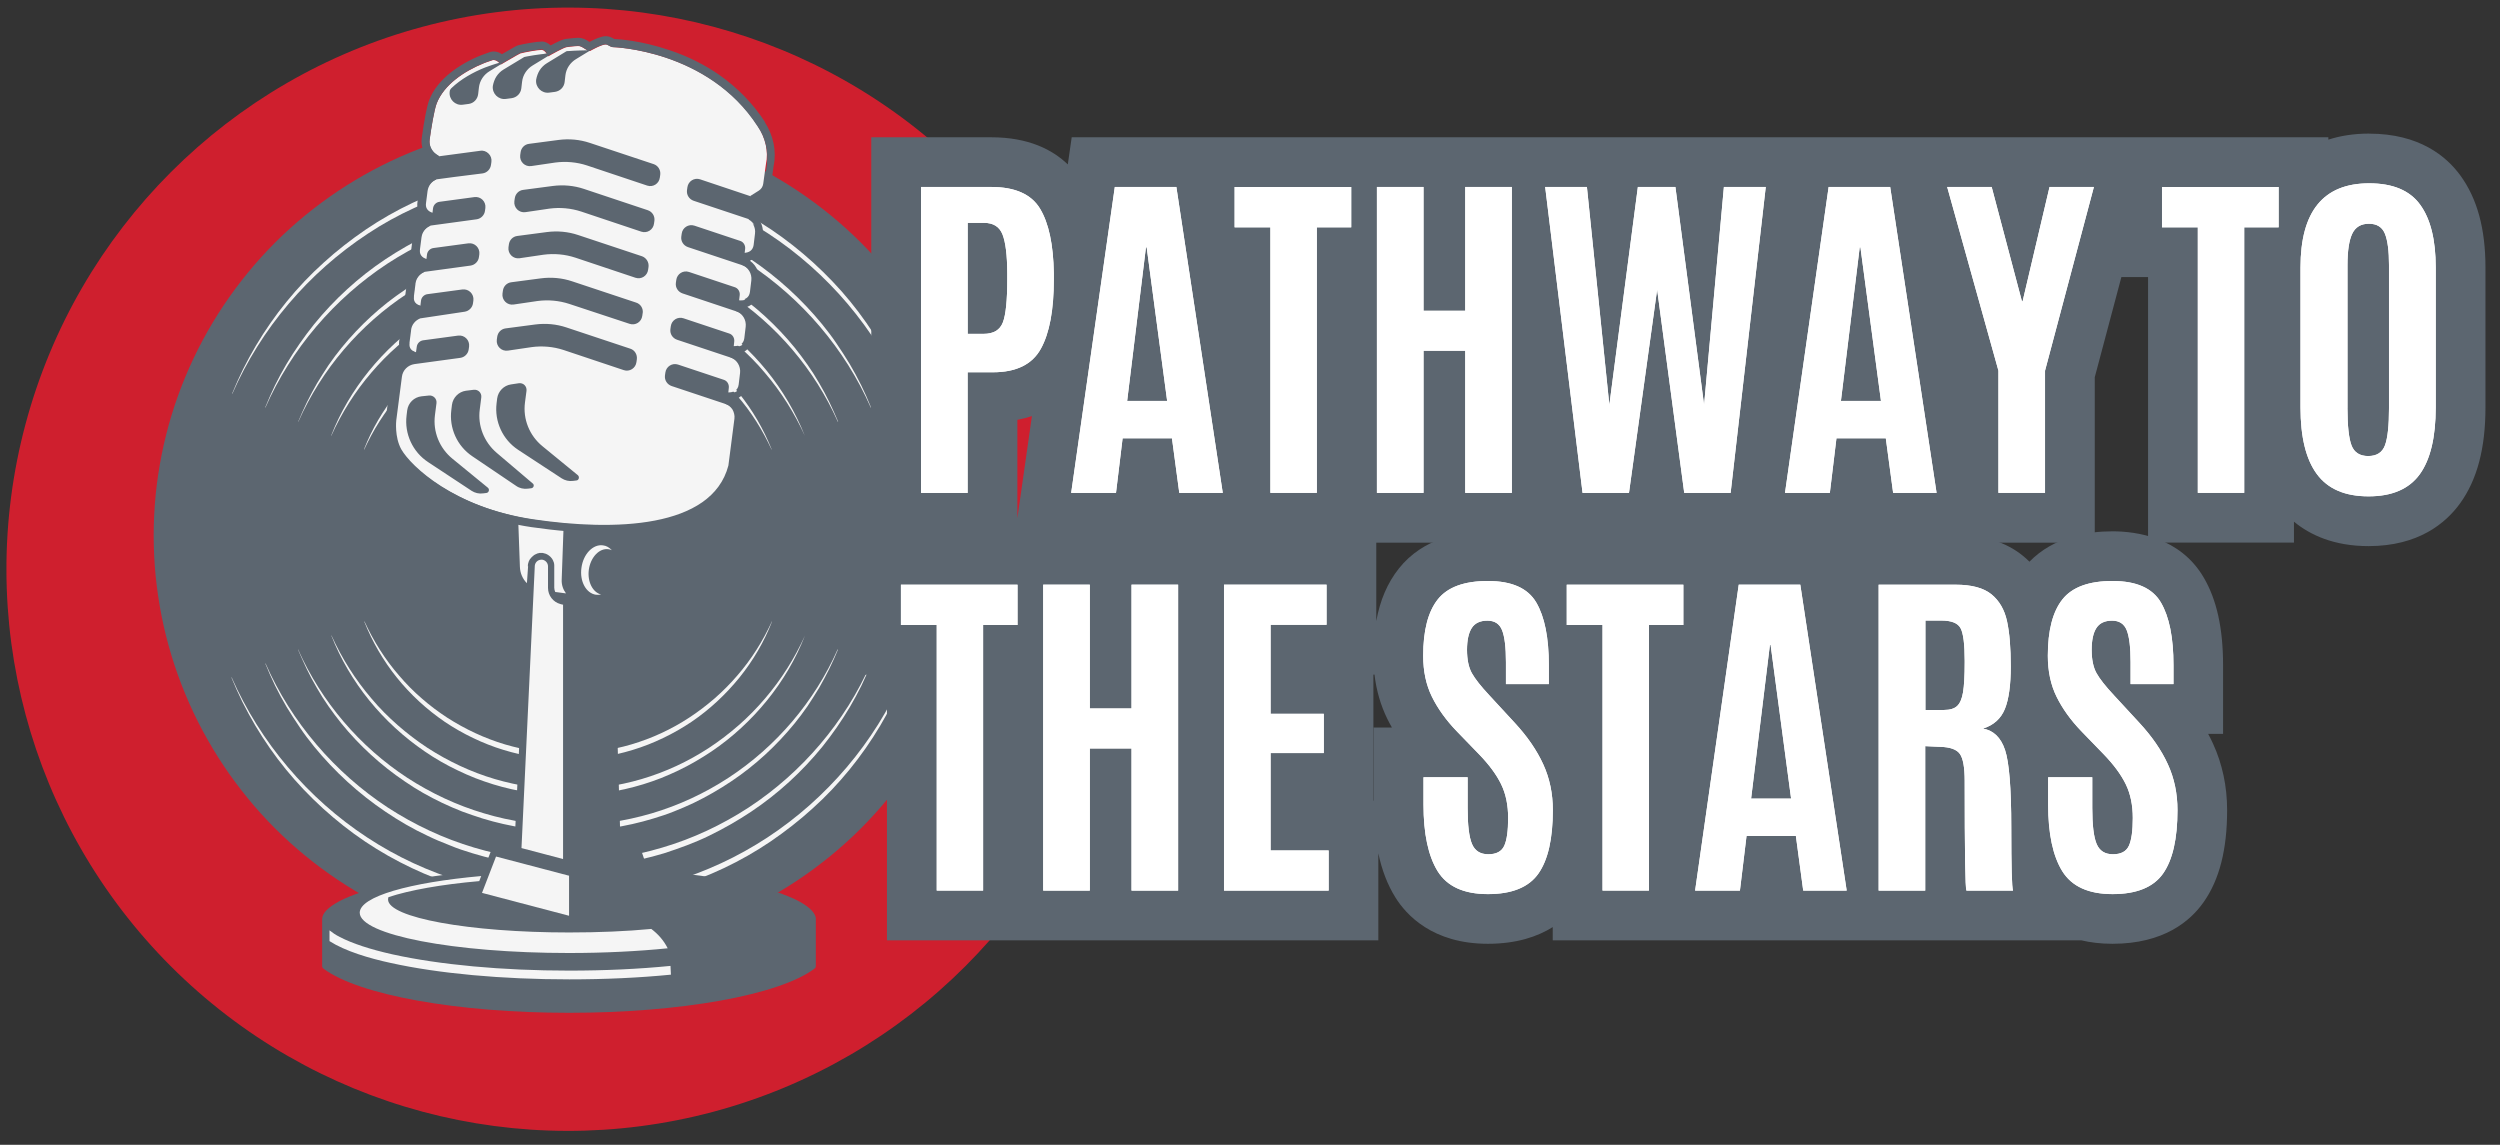 <?xml version="1.0" encoding="UTF-8"?> <svg xmlns="http://www.w3.org/2000/svg" xmlns:xlink="http://www.w3.org/1999/xlink" id="Layer_1" data-name="Layer 1" viewBox="0 0 488.22 223.56"><rect x="0" y="0" width="488.22" height="223.56" fill="#333333" stroke="none"/><defs><style> .cls-1 { fill: none; } .cls-2 { fill: #cf1f2e; } .cls-3 { fill: #5c6670; } .cls-4 { clip-path: url(#clippath-1); } .cls-5 { clip-path: url(#clippath-2); } .cls-6 { fill: #fff; } .cls-7 { fill: #f5f5f5; } .cls-8 { clip-path: url(#clippath); } </style><clipPath id="clippath"><circle class="cls-1" cx="110.94" cy="111.16" r="109.68" transform="translate(-46.11 111.01) rotate(-45)"></circle></clipPath><clipPath id="clippath-1"><rect class="cls-1" x="1.26" y="1.48" width="484.12" height="219.37"></rect></clipPath><clipPath id="clippath-2"><rect class="cls-1" x="1.26" y="1.48" width="484.12" height="219.37"></rect></clipPath></defs><g class="cls-8"><rect class="cls-2" x="1.26" y="1.48" width="219.37" height="219.37"></rect></g><g class="cls-4"><path class="cls-3" d="M191.83,104.58c0,1.32-.03,2.65-.1,3.97-.07,1.32-.16,2.64-.29,3.96-.13,1.32-.29,2.63-.49,3.94-.2,1.31-.42,2.61-.68,3.91-.26,1.3-.55,2.59-.87,3.87-.32,1.28-.67,2.56-1.06,3.83-.38,1.27-.8,2.52-1.25,3.77-.45,1.25-.92,2.48-1.43,3.7-.51,1.22-1.04,2.43-1.61,3.63-.57,1.2-1.16,2.38-1.79,3.55-.62,1.17-1.28,2.32-1.96,3.45-.68,1.14-1.39,2.25-2.12,3.35-.74,1.1-1.5,2.18-2.29,3.25-.79,1.06-1.6,2.11-2.44,3.13s-1.7,2.03-2.59,3.01c-.89.98-1.8,1.94-2.74,2.88-.94.94-1.89,1.85-2.88,2.74-.98.89-1.98,1.75-3.01,2.59s-2.07,1.65-3.13,2.44c-1.06.79-2.14,1.55-3.25,2.29-1.1.74-2.22,1.44-3.35,2.12-1.13.68-2.29,1.33-3.45,1.96-1.17.62-2.35,1.22-3.55,1.79-1.2.57-2.41,1.1-3.63,1.61-1.22.51-2.46.98-3.7,1.43-1.25.45-2.5.86-3.77,1.25-1.27.38-2.54.74-3.83,1.06-1.29.32-2.58.61-3.87.87-1.3.26-2.6.48-3.91.68-1.31.19-2.62.36-3.94.49-1.32.13-2.64.23-3.96.29-1.32.06-2.64.1-3.97.1s-2.65-.03-3.97-.1c-1.32-.07-2.64-.16-3.96-.29-1.32-.13-2.63-.29-3.94-.49-1.31-.2-2.61-.42-3.91-.68-1.3-.26-2.59-.55-3.87-.87-1.28-.32-2.56-.67-3.83-1.06-1.27-.38-2.52-.8-3.77-1.25-1.25-.45-2.48-.92-3.7-1.43-1.22-.51-2.43-1.04-3.63-1.61-1.2-.57-2.38-1.16-3.55-1.79-1.17-.62-2.32-1.28-3.45-1.96-1.14-.68-2.25-1.39-3.35-2.12-1.1-.74-2.18-1.5-3.25-2.29-1.06-.79-2.11-1.6-3.13-2.44-1.02-.84-2.03-1.7-3.01-2.59-.98-.89-1.94-1.8-2.88-2.74-.94-.94-1.85-1.89-2.74-2.88-.89-.98-1.75-1.98-2.59-3.01s-1.65-2.07-2.44-3.13c-.79-1.06-1.55-2.14-2.29-3.25-.74-1.1-1.44-2.22-2.12-3.35-.68-1.13-1.33-2.29-1.96-3.45-.62-1.17-1.22-2.35-1.79-3.55-.57-1.2-1.1-2.41-1.61-3.63-.51-1.22-.98-2.46-1.43-3.7-.45-1.25-.86-2.5-1.25-3.77-.38-1.27-.74-2.54-1.06-3.83-.32-1.29-.61-2.58-.87-3.87-.26-1.3-.48-2.6-.68-3.91-.19-1.31-.36-2.62-.49-3.94-.13-1.32-.23-2.64-.29-3.96-.06-1.32-.1-2.64-.1-3.97s.03-2.65.1-3.97c.07-1.32.16-2.64.29-3.96.13-1.32.29-2.63.49-3.94.2-1.31.42-2.61.68-3.91.26-1.3.55-2.59.87-3.87.32-1.28.67-2.56,1.06-3.83.38-1.27.8-2.52,1.25-3.77.45-1.25.92-2.48,1.43-3.7.51-1.22,1.04-2.43,1.61-3.63s1.16-2.38,1.79-3.55c.62-1.17,1.28-2.32,1.96-3.45.68-1.14,1.39-2.25,2.12-3.35.74-1.1,1.5-2.18,2.29-3.25.79-1.06,1.6-2.11,2.44-3.13.84-1.02,1.7-2.03,2.59-3.01.89-.98,1.8-1.94,2.74-2.88.94-.94,1.89-1.85,2.88-2.74.98-.89,1.98-1.75,3.01-2.59,1.02-.84,2.07-1.65,3.13-2.44,1.06-.79,2.15-1.55,3.25-2.29,1.1-.74,2.22-1.44,3.35-2.12,1.13-.68,2.29-1.33,3.45-1.96,1.17-.62,2.35-1.22,3.55-1.79,1.2-.57,2.41-1.1,3.63-1.61,1.22-.51,2.46-.98,3.7-1.43,1.25-.45,2.5-.86,3.77-1.24,1.27-.38,2.54-.74,3.83-1.06,1.29-.32,2.58-.61,3.87-.87,1.3-.26,2.6-.48,3.91-.68,1.31-.19,2.62-.36,3.94-.49,1.32-.13,2.64-.23,3.96-.29,1.32-.06,2.64-.1,3.97-.1s2.65.03,3.97.1c1.32.07,2.64.16,3.96.29,1.32.13,2.63.29,3.94.49,1.31.2,2.61.42,3.91.68,1.3.26,2.59.55,3.87.87,1.28.32,2.56.67,3.83,1.06,1.27.38,2.52.8,3.77,1.24,1.25.45,2.48.92,3.7,1.43,1.22.51,2.43,1.04,3.63,1.61,1.2.57,2.38,1.16,3.55,1.79,1.17.62,2.32,1.28,3.45,1.96,1.14.68,2.25,1.39,3.35,2.12,1.1.74,2.18,1.5,3.25,2.29,1.06.79,2.11,1.6,3.13,2.44,1.02.84,2.03,1.7,3.01,2.59.98.89,1.94,1.8,2.88,2.74.94.94,1.85,1.89,2.74,2.88.89.98,1.75,1.98,2.59,3.01.84,1.02,1.65,2.07,2.44,3.13.79,1.06,1.55,2.14,2.29,3.25.74,1.1,1.44,2.22,2.12,3.35.68,1.13,1.33,2.29,1.96,3.45.62,1.17,1.22,2.35,1.79,3.55.56,1.2,1.1,2.41,1.61,3.63.51,1.22.98,2.46,1.43,3.7.45,1.25.86,2.5,1.25,3.77s.74,2.54,1.06,3.83c.32,1.29.61,2.58.87,3.87.26,1.3.48,2.6.68,3.91.19,1.31.36,2.62.49,3.94.13,1.32.23,2.64.29,3.96.06,1.32.1,2.64.1,3.97"></path><path class="cls-7" d="M176.57,132.31l-1.03,2.4-1.11,2.36-1.22,2.33-1.3,2.29c-1.79,3.01-3.78,5.87-5.99,8.58-2.21,2.71-4.61,5.26-7.21,7.59-2.59,2.36-5.34,4.5-8.24,6.48-5.8,3.93-12.2,6.94-18.88,8.96-6.71,2.02-13.69,3.05-20.71,3.09-7.02,0-14-1.03-20.71-3.09-6.71-2.06-13.08-5.07-18.88-8.96-2.9-1.95-5.64-4.12-8.24-6.48-2.59-2.37-5-4.88-7.21-7.59-2.21-2.71-4.2-5.57-5.99-8.58l-1.3-2.29-1.22-2.33-1.11-2.36-1.03-2.4.04-.04c5.61,12.74,14.91,23.68,26.47,31.27,2.9,1.91,5.91,3.58,9.04,5.03,3.13,1.45,6.37,2.67,9.65,3.66,6.6,1.98,13.5,2.97,20.4,2.97s13.8-.99,20.4-2.97c3.32-.99,6.52-2.21,9.65-3.66,3.13-1.45,6.14-3.13,9.04-5.03,11.55-7.59,20.9-18.53,26.47-31.27l.19.04Z"></path><path class="cls-7" d="M170.13,129.6c-.61,1.45-1.22,2.9-1.91,4.31-.69,1.41-1.45,2.78-2.25,4.16-.8,1.33-1.64,2.67-2.55,3.97s-1.83,2.55-2.82,3.78c-3.97,4.88-8.66,9.19-13.92,12.7-2.63,1.75-5.38,3.32-8.2,4.69-1.41.69-2.86,1.3-4.35,1.87-1.49.57-2.97,1.07-4.46,1.56-6.02,1.83-12.35,2.75-18.69,2.78-6.33,0-12.62-.92-18.69-2.78-1.53-.46-3.01-.95-4.46-1.56-1.49-.57-2.94-1.18-4.35-1.87-2.86-1.33-5.61-2.94-8.2-4.69-5.22-3.51-9.92-7.82-13.92-12.7-.99-1.22-1.95-2.48-2.82-3.78-.88-1.3-1.75-2.63-2.56-3.97-.8-1.37-1.56-2.75-2.25-4.16-.69-1.41-1.33-2.86-1.91-4.31l.04-.04c5.03,11.48,13.5,21.32,23.87,28.14,5.22,3.39,10.91,6.06,16.85,7.82,5.95,1.79,12.17,2.67,18.38,2.67s12.43-.88,18.38-2.67c5.95-1.75,11.63-4.42,16.86-7.82,10.41-6.83,18.84-16.7,23.87-28.14l.04.04Z"></path><path class="cls-7" d="M163.65,126.85c-.53,1.3-1.11,2.55-1.72,3.81-.61,1.26-1.3,2.48-1.98,3.7-.72,1.22-1.49,2.37-2.25,3.55-.8,1.14-1.64,2.29-2.52,3.36-3.55,4.35-7.7,8.2-12.39,11.33-2.33,1.56-4.77,2.97-7.32,4.2-1.26.61-2.55,1.14-3.89,1.68-1.3.53-2.63.95-4,1.37-5.38,1.64-11.02,2.48-16.66,2.48s-11.29-.84-16.66-2.48c-1.33-.42-2.67-.88-4-1.37-1.3-.5-2.59-1.07-3.89-1.68-2.55-1.22-5-2.59-7.32-4.2-4.65-3.13-8.85-6.98-12.39-11.33-.88-1.11-1.72-2.21-2.52-3.36-.8-1.14-1.56-2.33-2.25-3.55-.72-1.22-1.37-2.44-1.98-3.7-.61-1.26-1.18-2.55-1.72-3.81h.04c4.54,10.22,12.05,18.99,21.32,25.05,4.65,3.01,9.69,5.38,14.99,6.94,5.3,1.6,10.83,2.36,16.36,2.36s11.06-.8,16.36-2.36c5.3-1.56,10.37-3.93,14.99-6.94,9.27-6.06,16.78-14.83,21.32-25.05h.11Z"></path><path class="cls-7" d="M157.2,124.11c-1.79,4.58-4.31,8.85-7.4,12.66-3.09,3.81-6.75,7.21-10.87,9.99-2.06,1.37-4.2,2.63-6.44,3.7-1.11.53-2.25,1.03-3.39,1.49-1.14.46-2.33.84-3.51,1.22-4.73,1.45-9.69,2.17-14.64,2.17s-9.92-.72-14.64-2.17c-1.18-.38-2.36-.76-3.51-1.22-1.14-.46-2.29-.95-3.39-1.49-2.25-1.07-4.39-2.29-6.44-3.7-4.08-2.78-7.74-6.14-10.87-9.99-3.09-3.81-5.61-8.12-7.4-12.66h.04c2.02,4.46,4.65,8.62,7.82,12.32,1.56,1.87,3.28,3.58,5.11,5.19,1.83,1.6,3.78,3.09,5.8,4.42,4.08,2.63,8.5,4.73,13.16,6.1,4.65,1.37,9.5,2.06,14.34,2.06s9.69-.69,14.34-2.06c4.65-1.37,9.08-3.43,13.16-6.1,2.02-1.33,3.97-2.82,5.8-4.42,1.83-1.6,3.55-3.36,5.11-5.19,3.17-3.7,5.8-7.86,7.82-12.32h.04Z"></path><path class="cls-7" d="M150.76,121.4c-1.53,3.93-3.7,7.63-6.37,10.94-2.67,3.28-5.8,6.22-9.34,8.62-1.75,1.18-3.62,2.25-5.53,3.16-1.91.92-3.93,1.72-5.95,2.33-4.08,1.26-8.35,1.87-12.62,1.87s-8.54-.61-12.62-1.87c-2.02-.61-4.04-1.41-5.95-2.33-1.91-.91-3.78-1.98-5.53-3.16-3.51-2.4-6.67-5.3-9.34-8.62-2.67-3.32-4.81-7.02-6.37-10.94l.04-.04c1.75,3.81,4,7.4,6.75,10.56,1.37,1.6,2.82,3.09,4.42,4.46,1.56,1.37,3.24,2.63,5,3.78,3.51,2.25,7.32,4.04,11.29,5.22,4,1.18,8.16,1.79,12.32,1.75,4.16,0,8.31-.57,12.32-1.75,4-1.18,7.82-2.94,11.29-5.22,1.75-1.14,3.39-2.4,5-3.78,1.56-1.37,3.05-2.86,4.42-4.46,2.75-3.16,5-6.75,6.75-10.56l.04.04Z"></path><path class="cls-7" d="M176.53,76.9c-5.61-12.74-14.91-23.68-26.47-31.27-2.9-1.91-5.91-3.58-9.04-5.03-3.13-1.45-6.37-2.67-9.65-3.66-6.6-1.98-13.5-2.98-20.4-2.98s-13.81.99-20.4,2.98c-3.32.99-6.52,2.21-9.65,3.66-3.17,1.45-6.22,3.13-9.08,5.03-11.55,7.59-20.9,18.53-26.47,31.27l-.04-.04,1.03-2.4,1.11-2.36,1.22-2.33,1.3-2.29c1.79-3.01,3.78-5.87,5.99-8.58,2.21-2.71,4.61-5.26,7.21-7.59,2.59-2.36,5.34-4.5,8.24-6.48,5.8-3.93,12.2-6.94,18.88-8.96,6.71-2.02,13.69-3.05,20.71-3.09,7.02,0,14,1.03,20.71,3.09s13.08,5.07,18.88,8.96c2.9,1.95,5.64,4.12,8.24,6.48,2.59,2.37,5,4.88,7.21,7.59,2.21,2.71,4.2,5.57,5.99,8.58l1.3,2.29,1.22,2.33,1.11,2.36,1.03,2.4-.15.04Z"></path><path class="cls-7" d="M170.05,79.6c-5.03-11.48-13.5-21.32-23.87-28.14-5.22-3.39-10.91-6.06-16.86-7.82-5.95-1.79-12.17-2.67-18.38-2.67s-12.43.88-18.38,2.67c-5.95,1.75-11.63,4.42-16.86,7.82-10.41,6.83-18.84,16.7-23.87,28.14l-.04-.04c.61-1.45,1.22-2.9,1.91-4.31.69-1.41,1.45-2.78,2.25-4.16.8-1.33,1.64-2.67,2.56-3.97.91-1.3,1.83-2.55,2.82-3.78,3.97-4.88,8.66-9.19,13.92-12.7,2.63-1.75,5.38-3.32,8.2-4.69,1.41-.69,2.86-1.3,4.35-1.87,1.49-.57,2.97-1.07,4.46-1.56,6.03-1.83,12.36-2.75,18.69-2.78,6.33,0,12.62.91,18.69,2.78,1.53.46,3.01.95,4.46,1.56,1.49.57,2.94,1.18,4.35,1.87,2.86,1.33,5.61,2.94,8.2,4.69,5.22,3.51,9.92,7.82,13.92,12.7.99,1.22,1.95,2.48,2.82,3.78.88,1.3,1.75,2.63,2.55,3.97.8,1.37,1.56,2.75,2.25,4.16.69,1.41,1.34,2.86,1.91,4.31l-.04.04Z"></path><path class="cls-7" d="M163.61,82.35c-4.54-10.22-12.05-18.99-21.32-25.05-4.65-3.01-9.69-5.38-14.99-6.94-5.3-1.6-10.83-2.37-16.36-2.37s-11.06.8-16.36,2.37c-5.3,1.56-10.37,3.93-14.99,6.94-9.27,6.06-16.78,14.83-21.32,25.05h-.04c.53-1.3,1.11-2.55,1.71-3.81.61-1.26,1.3-2.48,1.98-3.7.72-1.22,1.49-2.37,2.25-3.55.8-1.14,1.64-2.29,2.52-3.36,3.55-4.35,7.7-8.2,12.39-11.33,2.33-1.56,4.77-2.97,7.32-4.2,1.26-.61,2.55-1.14,3.89-1.68,1.3-.53,2.63-.95,4.01-1.37,5.38-1.64,11.02-2.44,16.66-2.48,5.64,0,11.29.84,16.66,2.48,1.33.42,2.67.88,4,1.37,1.3.5,2.59,1.07,3.89,1.68,2.56,1.22,5,2.59,7.32,4.2,4.65,3.13,8.85,6.98,12.39,11.33.88,1.11,1.72,2.21,2.52,3.36.8,1.14,1.56,2.33,2.25,3.55.72,1.22,1.37,2.44,1.98,3.7.61,1.26,1.18,2.55,1.71,3.81h-.11Z"></path><path class="cls-7" d="M157.16,85.09c-2.02-4.46-4.65-8.62-7.82-12.32-1.56-1.87-3.28-3.59-5.11-5.19-1.83-1.6-3.78-3.09-5.8-4.42-4.08-2.63-8.5-4.73-13.16-6.1-4.65-1.37-9.5-2.06-14.34-2.06s-9.69.69-14.34,2.06c-4.65,1.37-9.08,3.43-13.16,6.1-2.02,1.33-3.97,2.82-5.8,4.42-1.83,1.6-3.55,3.36-5.11,5.19-3.17,3.7-5.8,7.85-7.82,12.32h-.04c1.79-4.58,4.31-8.85,7.4-12.66,3.09-3.81,6.75-7.21,10.87-9.99,2.06-1.37,4.2-2.63,6.44-3.7,1.11-.53,2.25-1.03,3.39-1.49,1.14-.46,2.33-.84,3.51-1.22,4.73-1.45,9.69-2.17,14.64-2.17s9.92.72,14.64,2.17c1.18.38,2.37.76,3.51,1.22,1.14.46,2.29.95,3.39,1.49,2.25,1.07,4.38,2.29,6.44,3.7,4.08,2.78,7.74,6.14,10.87,9.99,3.09,3.81,5.61,8.12,7.4,12.66h-.04Z"></path><path class="cls-7" d="M150.68,87.8c-1.75-3.81-4-7.4-6.75-10.56-1.37-1.6-2.82-3.09-4.42-4.46-1.56-1.37-3.24-2.63-5-3.78-3.51-2.25-7.32-4.04-11.29-5.22-4-1.18-8.16-1.79-12.32-1.75-4.16,0-8.31.57-12.32,1.75-4,1.18-7.82,2.94-11.29,5.22-1.75,1.14-3.39,2.4-5,3.78-1.56,1.37-3.05,2.86-4.42,4.46-2.75,3.17-5,6.75-6.75,10.56l-.04-.04c1.53-3.93,3.7-7.63,6.37-10.94,2.67-3.28,5.8-6.22,9.34-8.62,1.75-1.18,3.62-2.25,5.53-3.17,1.91-.91,3.93-1.71,5.95-2.33,4.08-1.26,8.35-1.87,12.62-1.87s8.54.61,12.62,1.87c2.02.61,4.04,1.41,5.95,2.33,1.91.92,3.78,1.98,5.53,3.17,3.51,2.4,6.67,5.3,9.34,8.62,2.67,3.32,4.8,7.02,6.37,10.94l-.04.04Z"></path><path class="cls-3" d="M159.34,179.52s0-.04,0,0c0-1.14-1.18-2.37-3.39-3.55-2.4-1.26-5.87-2.4-10.3-3.39-5.45-1.22-11.97-2.1-19.11-2.63l-1.18-3.47-4.16-.95-1.49-51.22c.46-.72.8-1.56.91-2.55.04-.27.04-.5.04-.72l4.65-9.15-15.14-.72v.23l-10.22-.5.34,9.92c.04,1.98,1.03,3.74,2.55,4.8l-1.11,23.03-1.26,26.39-4.42.72-1.68,4.31c-6.6.53-12.66,1.37-17.77,2.52-4.42.99-7.89,2.14-10.3,3.39-2.21,1.18-3.39,2.36-3.39,3.51v9.15c0,.23.11.42.27.53,6.86,5.15,26.12,8.62,47.93,8.62s41.07-3.47,47.94-8.62c.19-.12.27-.34.27-.53v-9.11"></path><path class="cls-7" d="M130.93,188.63c-6.14.61-12.85.92-19.79.92-13.04,0-25.28-1.14-34.47-3.17-4.42-.99-7.89-2.14-10.3-3.39-.84-.42-1.49-.88-2.02-1.3v2.1c3.01,1.94,7.74,3.36,11.98,4.27,9.3,2.06,21.7,3.2,34.86,3.2,6.94,0,13.65-.31,19.83-.92v-.08c-.04-.61-.04-1.14-.08-1.64"></path><path class="cls-7" d="M111.13,186.11c6.98,0,13.54-.34,19.26-.92-.76-1.53-1.87-2.78-3.2-3.78-4.81.46-10.3.69-16.06.69-19.52,0-35.35-2.9-35.35-6.44,0-.15.04-.3.08-.46,4.12-1.37,10.34-2.48,17.73-3.13l.38-.99c-14,1.26-23.72,4-23.72,7.17.04,4.31,18.34,7.86,40.88,7.86"></path></g><polygon class="cls-7" points="94.13 174.37 111.1 178.83 111.13 178.79 111.13 171.01 110.83 170.94 96.87 167.27 94.13 174.37"></polygon><g class="cls-5"><path class="cls-7" d="M103.09,110.64v-.27c0-.15.04-.34.11-.5v-.04c.04-.08.04-.15.08-.23,0-.04.04-.04.04-.08.04-.04.04-.11.08-.15,0-.04.04-.04.04-.08.04-.04.04-.08.08-.12.04-.04.04-.08.08-.08.04-.04.08-.08.08-.12t.08-.08l.11-.11s.04-.04.08-.08l.04-.04s.08-.04.11-.08l.08-.08s.12-.08.15-.12c.04,0,.04-.04.08-.04.04-.04.12-.08.15-.08s.04-.04.08-.04c.08-.04.12-.04.19-.08.04,0,.04-.04.08-.04.08-.04.12-.04.19-.04t.08-.04c.08,0,.12-.04.19-.04h.61c.19.04.38.08.57.15.08.04.11.04.19.08.19.08.34.19.5.31.11.08.19.15.27.23s.15.19.23.27c.08.11.15.19.19.3.08.11.12.23.15.34.04.08.04.12.08.19.04.15.08.34.08.53v4.39c0,.3.08.57.19.84l2.1.27c-.57-.76-.88-1.68-.84-2.67l.38-10.64-8.85-.42.31,8.54c.04,1.22.53,2.37,1.37,3.2l.23-3.32Z"></path><path class="cls-7" d="M109.88,118.08l-.42-.11c-1.45-.38-2.44-1.68-2.44-3.17v-4.2c0-.65-.5-1.22-1.14-1.3h-.15c-.72,0-1.3.57-1.3,1.33v.08l-2.59,54.91,8.12,2.14v-49.69h-.08Z"></path><path class="cls-7" d="M116.4,116.14c.34.04.65.04.99-.04-1.64-.42-2.71-2.48-2.4-4.84.34-2.44,2.06-4.27,3.85-4,.23.04.42.08.65.19-.5-.53-1.07-.88-1.75-.95-1.94-.27-3.85,1.72-4.19,4.39-.38,2.63.91,5,2.86,5.26"></path><path class="cls-7" d="M148.05,24.69c-9.65-14.99-28.3-15.48-28.3-15.48-.53,0-.91-.5-1.45-.53-.84,0-3.09,1.3-3.09,1.3-.72-.04-1.45-1.03-2.33-.99-.23,0-1.37.08-2.25.23-.54.08-3.2,1.56-3.55,1.79,0,0-.61-1.26-1.3-1.26-.8,0-3.13.42-4.16.69-.27.08-3.24,1.87-3.81,2.17,0,0-.84-1.11-1.68-.84-.15.04-.27.08-.42.15-.38.11-.76.27-1.18.42-3.81,1.53-7.86,4.2-9.27,7.89-.5,1.3-1.07,4.84-1.37,7.05-.15,1.11.34,2.21,1.26,2.86l.57.38-.57,4.42-.04.15c-.95.38-1.68,1.26-1.79,2.29l-.3,2.33c-.15.95.3,1.6,1.26,1.91l-.3,2.48c-.95.38-1.68,1.26-1.79,2.29l-.3,2.33c-.15.95.3,1.6,1.26,1.91l-.3,2.33-.04.15c-.95.38-1.68,1.26-1.79,2.29v.08l-.31,2.33v.19c-.11.88.34,1.49,1.3,1.72l-.31,2.36c-.95.38-1.68,1.26-1.79,2.29v.08l-.3,2.33v.19c-.12.88.34,1.45,1.3,1.72l-.3,2.29h-.04c-1.3.19-2.29,1.18-2.44,2.48-.23,1.95-.5,3.93-.76,5.87-.12.88-.23,1.75-.34,2.63,0,0-.38,3.28.99,5.68,1.87,3.24,10.34,11.44,26.12,13.77,15.75,2.33,34.86,1.83,38.1-10.49l.88-6.83.3-2.33c.08-.61-.08-1.26-.38-1.79-.34-.53-.88-.95-1.49-1.14l.3-2.21c1.41.11,2.25-.38,2.4-1.53l.27-2.25c.15-1.33-.61-2.59-1.87-3.05l.3-2.21c1.41.12,2.25-.38,2.4-1.53l.27-2.25c.15-1.33-.61-2.59-1.87-3.05l.3-2.21c1.41.11,2.25-.38,2.4-1.53l.27-2.25c.15-1.34-.61-2.59-1.87-3.05l.3-2.33c1.18,0,1.87-.53,2.02-1.53l.27-2.25c.15-1.18-.46-2.33-1.45-2.86l.57-4.5,1.64-1.03c.46-.3.76-.76.84-1.3l.53-3.85c.53-2.48-.08-5.15-1.53-7.36"></path><path class="cls-3" d="M149.38,23.81c-2.33-3.59-5.34-6.67-8.92-9.19-2.86-1.98-6.1-3.62-9.65-4.8-5.57-1.91-10.03-2.17-10.87-2.21-.04,0-.08-.04-.11-.08-.3-.15-.8-.46-1.49-.46h-.04c-.88,0-2.17.57-3.17,1.11-.04,0-.04-.04-.08-.04-.5-.34-1.22-.76-2.14-.76h-.11s-1.37.08-2.4.23c-.65.11-1.87.72-2.86,1.26-.46-.42-1.03-.76-1.72-.76-.99,0-3.51.46-4.58.72-.3.08-.5.15-3.17,1.72,0,0-.04,0-.04.04-.42-.31-.99-.54-1.6-.54-.27,0-.53.04-.76.12-.15.04-.3.11-.42.15-.42.15-.84.3-1.26.46-2.25.88-4.27,2.06-5.95,3.36-2.02,1.6-3.47,3.43-4.23,5.42-.42,1.11-.92,3.58-1.45,7.4-.23,1.64.42,3.2,1.72,4.2l-.15,1.26-.19,1.53v.04c-1.03.72-1.75,1.83-1.91,3.13l-.3,2.29c-.19,1.22.23,2.33,1.11,3.01l-.08.57c-1.03.72-1.75,1.83-1.91,3.13l-.3,2.29c-.19,1.22.23,2.33,1.11,3.01v.08l-.08.5c-1.03.72-1.75,1.83-1.91,3.13v.08l-.15,1.14-.11.8c0,.11-.04.23-.04.34,0,.08-.04.15-.04.23-.11,1.14.3,2.13,1.14,2.78l-.08.46c-1.03.72-1.76,1.83-1.91,3.13v.08l-.15,1.14-.11.8c0,.11-.04.23-.04.34,0,.08-.04.15-.04.23-.11,1.14.31,2.14,1.14,2.78,0,.08,0,.11-.04.19-1.41.61-2.4,1.95-2.59,3.51-.15,1.3-.34,2.59-.5,3.89-.08.69-.15,1.33-.27,2.02l-.11.88c-.08.57-.15,1.18-.23,1.75,0,.15-.42,3.81,1.22,6.67,1.07,1.87,3.81,4.88,8.35,7.78,5.34,3.39,11.9,5.76,18.88,6.79,4.96.72,9.69,1.11,14,1.11,6.56,0,12.05-.88,16.25-2.59,5.19-2.14,8.43-5.57,9.65-10.14l.04-.12v-.11s.53-4.23.76-6.02l.11-.8.31-2.33c.11-.99-.08-1.98-.61-2.82-.27-.42-.57-.76-.95-1.07,1.34-.34,2.21-1.34,2.4-2.75l.27-2.25c.19-1.56-.42-3.05-1.6-4,1.33-.34,2.25-1.33,2.44-2.75l.27-2.25c.19-1.56-.42-3.05-1.6-4,1.33-.34,2.25-1.33,2.44-2.75l.27-2.25c.19-1.6-.46-3.17-1.72-4.08v-.12c1.18-.42,1.98-1.33,2.17-2.67l.27-2.25c.19-1.45-.34-2.82-1.34-3.78l.34-2.82,1.03-.65c.84-.53,1.41-1.41,1.56-2.44l.53-3.85c.61-2.94-.08-5.99-1.72-8.54M149.76,32.2l-.53,3.85c-.08.53-.38,1.03-.84,1.3l-1.64,1.03-10.03-3.36c-1.14-.38-2.33.38-2.48,1.56l-.08.57c-.11.92.42,1.75,1.3,2.06l10.75,3.58v.08c1.03.57,1.6,1.68,1.45,2.86l-.27,2.25c-.15.99-.84,1.49-1.98,1.53l.11-.91c.08-.69-.34-1.37-.99-1.56l-8.92-2.97c-1.14-.38-2.33.38-2.48,1.56l-.08.57c-.12.91.42,1.75,1.3,2.06l10.75,3.58c1.26.46,2.02,1.72,1.87,3.05l-.27,2.25c-.15,1.03-.88,1.53-2.06,1.53h-.3l.12-1.03c.08-.69-.34-1.37-.99-1.56l-8.92-2.97c-1.14-.38-2.33.38-2.48,1.56l-.08.57c-.12.92.42,1.75,1.3,2.06l10.75,3.59c1.26.46,2.02,1.72,1.87,3.05l-.27,2.25c-.15,1.03-.88,1.53-2.06,1.53h-.3l.11-1.03c.08-.69-.34-1.37-.99-1.56l-8.92-2.97c-1.14-.38-2.33.38-2.48,1.56l-.08.57c-.11.92.42,1.75,1.3,2.06l10.76,3.58c1.26.46,2.02,1.72,1.87,3.05l-.27,2.25c-.15,1.03-.88,1.53-2.06,1.53h-.3l.11-1.03c.08-.69-.34-1.37-.99-1.56l-8.92-2.97c-1.14-.38-2.33.38-2.48,1.56l-.08.57c-.11.91.42,1.75,1.3,2.06l10.75,3.58c.61.19,1.14.61,1.49,1.14.34.53.46,1.18.38,1.79l-.3,2.33-.88,6.83c-2.33,8.81-12.77,11.59-24.33,11.59-4.58,0-9.3-.42-13.77-1.11-15.75-2.33-24.25-10.52-26.12-13.77-1.37-2.44-.99-5.68-.99-5.68.12-.88.23-1.75.34-2.63.27-1.94.5-3.93.76-5.87.15-1.3,1.18-2.29,2.44-2.48l8.96-1.22c.84-.11,1.53-.8,1.64-1.64l.08-.57c.15-1.26-.91-2.29-2.13-2.14l-6.83.92c-.65.08-1.18.61-1.26,1.26l-.15,1.07c-.92-.27-1.37-.84-1.26-1.72v-.19l.3-2.33v-.08c.11-1.07.84-1.91,1.79-2.29l8.66-1.3c.84-.12,1.53-.8,1.64-1.64l.08-.57c.15-1.26-.92-2.29-2.14-2.14l-6.83.92c-.65.08-1.18.61-1.26,1.26l-.12.99c-.92-.27-1.37-.84-1.26-1.72v-.19l.3-2.33v-.08c.12-1.03.84-1.91,1.79-2.29l8.96-1.22c.84-.12,1.53-.8,1.64-1.64l.08-.57c.15-1.26-.91-2.29-2.13-2.14l-6.83.92c-.65.08-1.18.61-1.26,1.26l-.11.88c-.95-.3-1.41-.95-1.26-1.91l.3-2.33c.12-1.03.84-1.91,1.79-2.29l8.96-1.22c.84-.11,1.53-.8,1.64-1.64l.08-.57c.15-1.26-.91-2.29-2.13-2.13l-6.83.92c-.65.08-1.18.61-1.26,1.26l-.11.88c-.95-.3-1.41-.95-1.26-1.91l.3-2.33c.15-1.07.84-1.95,1.79-2.29l3.43-.46,5.49-.69c.88-.11,1.56-.8,1.68-1.68l.08-.57c.08-.61-.12-1.22-.57-1.64-.42-.42-1.03-.65-1.64-.53l-8.01,1.07v-.04l-.57-.38c-.92-.65-1.41-1.75-1.26-2.86.3-2.21.88-5.76,1.37-7.06,1.45-3.7,5.45-6.37,9.27-7.89.38-.15.8-.31,1.18-.42.15-.04.27-.08.42-.15.08-.04.19-.04.27-.04.42,0,.84.3,1.11.57-.57.15-1.11.34-1.6.5-.38.12-.76.27-1.18.42-2.33.92-4.77,2.29-6.6,4.04-.19.19-.34.42-.34.69-.19,1.49,1.07,2.75,2.55,2.55l1.14-.15c.99-.12,1.75-.92,1.87-1.91l.15-1.3c.15-1.34.95-2.52,2.1-3.2l3.51-2.14c1.07-.61,2.33-1.37,2.52-1.41,1.03-.27,3.36-.69,4.16-.69.38,0,.72.42.99.76-.42.12-.84.15-1.22.19-.92.11-1.83.27-2.67.42-.19.04-.34.08-.53.11l-4.04,2.44c-.57.34-1.07.84-1.41,1.37-.34.53-.57,1.18-.69,1.83-.19,1.49,1.07,2.75,2.55,2.55l1.14-.15c.99-.15,1.75-.91,1.87-1.91l.15-1.3c.15-1.33.95-2.52,2.1-3.2l3.51-2.14c.91-.5,2.59-1.41,3.01-1.45.84-.15,2.02-.19,2.25-.23h.04c.69,0,1.3.61,1.87.88-.53,0-1.03.04-1.56.04-.72.04-1.45.04-2.14.11-.15,0-.27,0-.42.04l-3.81,2.33c-.57.34-1.07.84-1.41,1.37-.34.54-.57,1.18-.69,1.83-.19,1.49,1.07,2.75,2.55,2.55l1.14-.15c.99-.15,1.75-.91,1.87-1.91l.15-1.3c.15-1.34.95-2.52,2.1-3.2l2.82-1.72c.57-.3,2.17-1.14,2.86-1.14.53,0,.88.5,1.45.53,0,0,18.61.5,28.3,15.48,1.53,2.17,2.13,4.84,1.79,7.47M125.51,61.11l-.08.57c-.15,1.18-1.33,1.95-2.48,1.56l-11.78-3.89c-1.98-.65-4.12-.84-6.18-.57l-4.69.69c-1.26.19-2.33-.88-2.17-2.14l.08-.57c.11-.84.76-1.53,1.64-1.64l5.76-.76c2.06-.27,4.16-.08,6.1.57l12.51,4.16c.88.27,1.41,1.14,1.3,2.02M95,96.27l-.65.08c-.8.12-1.6-.08-2.25-.5l-8.5-5.61c-3.01-1.98-4.65-5.53-4.2-9.11l.12-.99c.19-1.45,1.33-2.59,2.82-2.75l1.45-.15c.84-.08,1.56.65,1.45,1.49l-.3,2.33c-.42,3.24.88,6.44,3.39,8.5l6.94,5.68c.38.3.23.95-.27,1.03M103.74,95.35l-.65.08c-.8.11-1.64-.08-2.29-.54l-8.58-5.8c-2.94-1.98-4.54-5.49-4.08-9.04l.12-.99c.19-1.41,1.3-2.55,2.71-2.75l1.53-.19c.88-.11,1.6.61,1.49,1.49l-.3,2.37c-.42,3.16.84,6.33,3.28,8.43l7.05,5.99c.38.27.23.88-.27.95M112.58,93.83l-.65.08c-.8.12-1.6-.08-2.25-.5l-8.5-5.57c-3.01-1.98-4.65-5.53-4.2-9.11l.11-.91c.19-1.41,1.3-2.55,2.71-2.75l1.53-.23c.88-.12,1.6.61,1.49,1.49l-.3,2.29c-.42,3.24.88,6.44,3.39,8.5l6.94,5.68c.38.34.19.99-.27,1.03M128.94,34.11l-.08.57c-.15,1.18-1.33,1.95-2.48,1.56l-11.75-3.93c-1.98-.65-4.12-.84-6.18-.57l-4.69.69c-1.26.19-2.33-.88-2.17-2.13l.08-.57c.11-.84.76-1.53,1.64-1.64l5.76-.76c2.06-.27,4.16-.08,6.1.57l12.51,4.16c.84.3,1.37,1.14,1.26,2.06M127.8,43.11l-.08.57c-.15,1.18-1.33,1.94-2.48,1.56l-11.75-3.93c-1.98-.65-4.12-.84-6.18-.57l-4.69.69c-1.26.19-2.33-.88-2.17-2.14l.08-.57c.12-.84.76-1.53,1.64-1.64l5.76-.76c2.06-.27,4.16-.08,6.1.57l12.47,4.16c.88.3,1.41,1.14,1.3,2.06M126.65,52.11l-.08.57c-.15,1.18-1.33,1.95-2.48,1.56l-11.75-3.93c-1.98-.65-4.12-.84-6.18-.57l-4.69.69c-1.26.19-2.33-.88-2.17-2.14l.08-.57c.11-.84.76-1.53,1.64-1.64l5.76-.76c2.06-.27,4.16-.08,6.1.57l12.51,4.16c.84.31,1.37,1.18,1.26,2.06M124.37,70.15l-.08.57c-.15,1.18-1.34,1.95-2.48,1.56l-11.75-3.93c-1.98-.65-4.12-.84-6.18-.57l-4.69.69c-1.26.19-2.33-.88-2.17-2.13l.08-.57c.12-.84.76-1.53,1.64-1.64l5.76-.76c2.06-.27,4.16-.08,6.1.57l12.51,4.16c.84.27,1.37,1.14,1.26,2.06"></path><path class="cls-6" d="M243.24,93.16v-43.92h-6.66l6.66,43.92ZM324.65,101.11l-1.13-8.5-1.18,8.5h-17.59l-4.66-38.13v38.13h-36.05v-51.86h-2.03v51.86h-35.95l-1.43-10.66h-1.08l-1.29,10.66h-18.66l4.55-31.9c-.2.43-.4.84-.62,1.23-1.78,3.25-5.6,7.12-13.64,7.12h-.06v23.56h-18.81V31.66h18.57c8.01,0,11.86,3.57,13.67,6.56,2.03,3.34,3.13,7.82,3.36,13.66l2.88-20.22h20.4l2.34,15.42v-15.42h78.04l.57,5.56.73-5.56h15.85l.46,3.48.32-3.48h18.06l-7.97,69.45h-17.65ZM365.45,101.11l-1.43-10.66h-1.09l-1.29,10.66h-18.66l9.9-69.45h20.4l10.54,69.45h-18.38ZM385.42,101.11v-28.05l-11.55-41.4h18.82l1.97,7.44,1.75-7.44h18.82l-11,41.37v28.08h-18.81ZM462.55,101.79c-7.7,0-11.85-3.42-13.98-6.29-2.8-3.78-4.16-8.99-4.16-15.94v-27.32c0-1.03.04-2.03.11-2.98h-1.39v51.86h-18.78v-51.86h-6.99v-17.59h32.49v4.08c3.13-3.18,7.44-4.79,12.83-4.79,7.77,0,11.84,3.36,13.89,6.17,2.67,3.67,3.97,8.61,3.97,15.11v27.32c0,6.95-1.32,12.16-4.05,15.92-2.09,2.88-6.2,6.32-13.93,6.32"></path><path class="cls-3" d="M198.68,81.99c1.02-.19,1.96-.44,2.84-.73l-1.94,13.63-.9,6.31v-19.21ZM462.67,26.09c-3.07,0-5.71.45-7.97,1.18v-.46h-245.41l-.76,5.3c-2.98-2.87-7.66-5.3-14.95-5.3h-23.43v79.16h238.93v-32.3l5.2-19.56h5.21v51.86h28.49v-4.09c3.15,2.59,7.8,4.77,14.57,4.77,9.78,0,15.11-4.53,17.86-8.33,3.34-4.61,4.97-10.75,4.97-18.76v-27.32c0-7.56-1.6-13.44-4.9-17.97-2.71-3.73-8.01-8.17-17.82-8.17M188.97,65.2h3.12c1.92,0,3.17-.74,3.75-2.22.58-1.48.87-4.3.87-8.47v-1.15c-.02-3.53-.33-6.05-.93-7.57-.6-1.52-1.8-2.27-3.62-2.27h-3.19v21.69ZM193.58,36.52c4.64,0,7.81,1.41,9.52,4.22,1.71,2.82,2.61,7.02,2.7,12.61v1.26c0,5.93-.84,10.43-2.53,13.49-1.69,3.07-4.81,4.6-9.38,4.6h-4.92v23.56h-9.1v-59.74h13.71ZM220.12,78.3h7.81l-4-30h-.14l-3.67,30ZM229.73,36.52l9.06,59.74h-8.49l-1.43-10.66h-9.64l-1.29,10.66h-8.76l8.52-59.74h12.01ZM263.88,36.52v7.87h-6.72v51.86h-9.06v-51.86h-6.99v-7.87h22.78ZM295.24,36.52v59.74h-9.1v-27.76h-8.15v27.76h-9.1v-59.74h9.1v24.17h8.15v-24.17h9.1ZM344.83,36.52l-6.86,59.74h-9.06l-5.29-39.71-5.5,39.71h-9.06l-7.3-59.74h8.15l4.38,42.56,5.57-42.56h7.33l5.6,42.56,3.87-42.56h8.18ZM359.52,78.3h7.81l-4.01-30h-.14l-3.67,30ZM369.13,36.52l9.06,59.74h-8.48l-1.43-10.66h-9.64l-1.29,10.66h-8.76l8.52-59.74h12.01ZM408.91,36.52l-9.54,35.87v23.86h-9.1v-23.86l-10.01-35.87h8.69l5.91,22.33h.13l5.26-22.33h8.66ZM444.99,36.52v7.87h-6.72v51.86h-9.06v-51.86h-6.99v-7.87h22.77ZM462.5,89.06c1.65,0,2.74-.71,3.26-2.12.52-1.41.78-3.84.78-7.28v-27.83c0-2.83-.27-4.89-.8-6.19-.53-1.3-1.57-1.95-3.12-1.95s-2.64.65-3.26,1.95c-.62,1.3-.93,3.35-.93,6.16v27.87c0,3.51.27,5.95.8,7.33.53,1.38,1.62,2.07,3.28,2.07M462.67,35.8c4.62,0,7.94,1.39,9.96,4.18,2.03,2.78,3.04,6.87,3.04,12.25v27.32c0,5.84-1.04,10.19-3.12,13.07-2.08,2.87-5.41,4.31-10,4.31s-7.94-1.44-10.08-4.33c-2.14-2.88-3.21-7.24-3.21-13.05v-27.32c0-10.95,4.47-16.43,13.41-16.43"></path><path class="cls-6" d="M198.87,178.78v-51.86h-2.03v51.86h-18.77v-51.86h-6.99v-17.59h92.84v17.55h-10.93v7.66h10.39v17.38h-10.39v9.29h11.34v17.55h-65.44ZM403.71,146.93l-.77-.79c-2.41-2.52-4.31-5.17-5.67-7.91-.13-.27-.26-.54-.38-.82-.23,1.05-.51,2.01-.86,2.87-.29.72-.65,1.4-1.06,2.03.45.75.86,1.62,1.19,2.62.17.5.35,1.14.53,2.02h7.01ZM299.91,138.45c2.53,2.84,4.51,5.79,5.87,8.77,1.47,3.2,2.25,6.7,2.32,10.41v-30.71h-.86c.05.95.08,1.95.08,2.98v8.56h-7.42ZM326.87,168.77l5.97-41.86h-5.97v41.86ZM412.56,179.45c-8.06,0-12.02-3.68-13.94-6.76-.31-.5-.6-1.03-.87-1.57.03.76.05,1.21.08,1.48l2.47,6.18h-19.27l-.19-.37v.37h-32.93l-1.43-10.66h-1.09l-1.29,10.66h-36.01v-19.79c-.09,6.28-1.3,11-3.7,14.4-2.83,4.03-7.49,6.07-13.83,6.07-8.06,0-12.02-3.68-13.94-6.76-2.35-3.79-3.5-8.89-3.5-15.58v-10.18h8.59l-.77-.79c-2.41-2.52-4.31-5.17-5.67-7.91-1.47-2.97-2.22-6.39-2.22-10.16,0-6.12,1.28-10.7,3.9-14.01,2.86-3.61,7.44-5.44,13.61-5.44,4.94,0,8.27,1.35,10.52,3.08v-2.37h32.49v12.33l1.76-12.33h20.4l6.28,41.37v-41.37h19.89c4.26,0,7.64,1,10.06,2.98,2.07,1.69,3.53,3.92,4.36,6.64.63-1.87,1.5-3.5,2.61-4.89,2.86-3.61,7.44-5.44,13.61-5.44,8.05,0,11.84,3.58,13.61,6.59,2.11,3.59,3.13,8.39,3.13,14.69v8.56h-7.42c2.53,2.84,4.51,5.79,5.87,8.77,1.54,3.37,2.33,7.06,2.33,10.99,0,6.68-1.21,11.64-3.7,15.18-2.83,4.03-7.49,6.07-13.83,6.07"></path><path class="cls-3" d="M268.22,131.74h.2c.37,3.11,1.21,6.01,2.51,8.65.28.57.58,1.13.9,1.69h-3.56v14.29h-.06v-24.63ZM412.57,103.76c-4.89,0-11.5,1.07-16.24,5.93-.41-.4-.83-.79-1.28-1.15-3.31-2.7-7.73-4.07-13.13-4.07h-85.14c-2.32-.56-4.51-.71-6.19-.71-5.32,0-12.66,1.26-17.42,7.28-2.21,2.79-3.67,6.18-4.4,10.26v-16.83h-102.55v27.3h6.99v51.86h95.96v-16.99c.7,3.3,1.8,6.15,3.33,8.61,2.1,3.38,7.23,9.06,18.06,9.06,5.6,0,9.69-1.39,12.67-3.26v2.58h103.21c1.8.43,3.82.68,6.1.68,9.99,0,15.2-4.42,17.8-8.13,3.09-4.39,4.59-10.27,4.59-17.98,0-4.63-.93-9.01-2.77-13.01-.29-.63-.6-1.26-.94-1.88h2.92v-13.41c0-7.19-1.24-12.8-3.8-17.15-4.59-7.82-13.12-8.99-17.8-8.99M198.71,114.18v7.87h-6.72v51.86h-9.06v-51.86h-6.99v-7.87h22.77ZM230.07,114.18v59.74h-9.1v-27.76h-8.15v27.76h-9.1v-59.74h9.1v24.17h8.15v-24.17h9.1ZM259.06,114.18v7.84h-10.93v17.38h10.39v7.67h-10.39v19.01h11.34v7.84h-20.43v-59.74h20.03ZM328.74,114.18v7.87h-6.72v51.86h-9.06v-51.86h-6.99v-7.87h22.78ZM341.97,155.96h7.81l-4-30h-.14l-3.67,30ZM351.58,114.18l9.06,59.74h-8.49l-1.43-10.66h-9.64l-1.29,10.66h-8.76l8.52-59.74h12.01ZM376.02,138.65h3.63c1.15,0,2.01-.26,2.56-.78.55-.52.94-1.41,1.15-2.68.21-1.27.32-3.2.32-5.8v-.37c0-3.24-.27-5.35-.81-6.35-.54-1-1.8-1.49-3.77-1.49h-3.09v17.48ZM381.92,114.18c3.12,0,5.45.63,6.99,1.88,1.54,1.26,2.55,3.01,3.04,5.26.49,2.25.73,5.19.73,8.82s-.38,6.4-1.15,8.3c-.77,1.9-2.2,3.18-4.28,3.84,2.06.36,3.5,1.75,4.31,4.18.81,2.42,1.22,7.46,1.22,15.12s.11,11.77.34,12.34h-9.1c-.23-.45-.34-7.59-.34-21.42,0-2.65-.32-4.41-.95-5.28-.63-.87-1.91-1.33-3.84-1.37l-2.92-.14v28.21h-9.1v-59.74h15.04ZM290.59,113.47c4.64,0,7.78,1.4,9.42,4.19,1.64,2.79,2.46,6.87,2.46,12.24v3.7h-8.38v-4.28c0-2.9-.25-4.97-.75-6.23-.5-1.26-1.45-1.88-2.87-1.88s-2.43.48-3.05,1.43c-.62.95-.93,2.38-.93,4.28s.32,3.42.95,4.55c.63,1.13,1.78,2.58,3.43,4.34l4.92,5.33c2.47,2.67,4.33,5.37,5.58,8.11,1.26,2.74,1.88,5.73,1.88,8.96,0,5.59-.94,9.72-2.82,12.39s-5.16,4-9.86,4-7.96-1.49-9.81-4.46c-1.84-2.97-2.77-7.31-2.77-13.02v-5.33h8.62v6.01c0,3.33.28,5.66.85,7.01.57,1.35,1.63,2.02,3.19,2.02s2.6-.55,3.11-1.66c.51-1.11.76-2.92.76-5.43s-.45-4.7-1.36-6.57c-.9-1.87-2.34-3.82-4.31-5.86l-4.41-4.55c-2.06-2.15-3.66-4.38-4.8-6.69-1.14-2.31-1.71-4.98-1.71-8.01,0-4.93.95-8.6,2.85-11,1.9-2.4,5.17-3.6,9.81-3.6M412.57,113.47c4.64,0,7.78,1.4,9.42,4.19,1.64,2.79,2.46,6.87,2.46,12.24v3.7h-8.38v-4.28c0-2.9-.25-4.97-.75-6.23-.5-1.26-1.46-1.88-2.87-1.88s-2.43.48-3.05,1.43c-.62.95-.93,2.38-.93,4.28s.32,3.42.95,4.55c.63,1.13,1.78,2.58,3.43,4.34l4.92,5.33c2.47,2.67,4.33,5.37,5.58,8.11,1.26,2.74,1.88,5.73,1.88,8.96,0,5.59-.94,9.72-2.82,12.39-1.88,2.67-5.17,4-9.86,4s-7.96-1.49-9.81-4.46c-1.84-2.97-2.77-7.31-2.77-13.02v-5.33h8.62v6.01c0,3.33.28,5.66.85,7.01.56,1.35,1.63,2.02,3.19,2.02s2.6-.55,3.11-1.66c.51-1.11.76-2.92.76-5.43s-.45-4.7-1.36-6.57c-.91-1.87-2.34-3.82-4.31-5.86l-4.41-4.55c-2.06-2.15-3.66-4.38-4.8-6.69-1.14-2.31-1.71-4.98-1.71-8.01,0-4.93.95-8.6,2.85-11,1.9-2.4,5.17-3.6,9.81-3.6"></path><path class="cls-6" d="M179.87,96.25v-59.74h13.71c4.64,0,7.81,1.41,9.52,4.23,1.71,2.82,2.61,7.02,2.7,12.61v1.26c0,5.93-.84,10.43-2.53,13.49-1.69,3.07-4.81,4.6-9.39,4.6h-4.92v23.56h-9.1ZM188.97,65.2h3.12c1.92,0,3.17-.74,3.75-2.22.58-1.48.87-4.3.87-8.47v-1.15c-.02-3.53-.33-6.05-.93-7.57-.6-1.52-1.8-2.27-3.61-2.27h-3.19v21.69ZM227.93,78.3l-4-30h-.14l-3.67,30h7.81ZM209.2,96.25l8.52-59.74h12.01l9.06,59.74h-8.49l-1.43-10.66h-9.64l-1.29,10.66h-8.76ZM248.09,96.25v-51.86h-6.99v-7.87h22.78v7.87h-6.72v51.86h-9.06ZM268.9,96.25v-59.74h9.1v24.17h8.15v-24.17h9.1v59.74h-9.1v-27.76h-8.15v27.76h-9.1ZM309.05,96.25l-7.3-59.74h8.15l4.38,42.56,5.57-42.56h7.33l5.6,42.56,3.87-42.56h8.18l-6.86,59.74h-9.06l-5.29-39.71-5.5,39.71h-9.06ZM367.33,78.3l-4.01-30h-.14l-3.67,30h7.81ZM348.59,96.25l8.52-59.74h12.02l9.06,59.74h-8.49l-1.43-10.66h-9.64l-1.29,10.66h-8.76ZM390.27,96.25v-23.86l-10.01-35.88h8.69l5.91,22.33h.13l5.26-22.33h8.66l-9.54,35.88v23.86h-9.1ZM429.2,96.25v-51.86h-6.99v-7.87h22.78v7.87h-6.72v51.86h-9.06ZM458.43,79.66c0,3.51.27,5.95.8,7.33.53,1.38,1.62,2.07,3.28,2.07s2.74-.71,3.26-2.12c.52-1.41.78-3.84.78-7.28v-27.83c0-2.83-.27-4.89-.8-6.19-.53-1.3-1.57-1.95-3.12-1.95s-2.64.65-3.26,1.95c-.62,1.3-.93,3.35-.93,6.16v27.87ZM475.67,79.55c0,5.84-1.04,10.19-3.12,13.07-2.08,2.87-5.41,4.31-10,4.31s-7.94-1.44-10.08-4.33c-2.14-2.88-3.21-7.23-3.21-13.05v-27.32c0-10.95,4.47-16.43,13.41-16.43,4.62,0,7.94,1.39,9.96,4.18,2.03,2.78,3.04,6.87,3.04,12.25v27.32Z"></path><path class="cls-6" d="M182.93,173.92v-51.86h-6.99v-7.87h22.77v7.87h-6.72v51.86h-9.06ZM203.73,173.92v-59.74h9.1v24.17h8.15v-24.17h9.1v59.74h-9.1v-27.76h-8.15v27.76h-9.1ZM239.03,173.92v-59.74h20.03v7.84h-10.93v17.38h10.39v7.67h-10.39v19.01h11.34v7.84h-20.43ZM277.99,157.12v-5.33h8.62v6.01c0,3.33.28,5.66.85,7.01.57,1.35,1.63,2.02,3.19,2.02s2.6-.55,3.11-1.66c.51-1.11.76-2.92.76-5.43s-.45-4.7-1.36-6.57c-.9-1.87-2.34-3.82-4.31-5.86l-4.41-4.55c-2.06-2.15-3.66-4.38-4.8-6.69-1.14-2.31-1.71-4.98-1.71-8.01,0-4.93.95-8.6,2.85-11,1.9-2.4,5.17-3.6,9.81-3.6s7.78,1.4,9.42,4.19c1.64,2.79,2.46,6.87,2.46,12.24v3.7h-8.38v-4.28c0-2.9-.25-4.97-.75-6.23-.5-1.26-1.45-1.88-2.87-1.88s-2.43.47-3.05,1.43c-.62.95-.93,2.38-.93,4.28s.32,3.42.95,4.55c.63,1.13,1.78,2.58,3.43,4.35l4.92,5.33c2.47,2.67,4.33,5.37,5.58,8.11,1.26,2.74,1.88,5.72,1.88,8.96,0,5.59-.94,9.72-2.82,12.39-1.88,2.67-5.16,4.01-9.86,4.01s-7.96-1.49-9.81-4.46c-1.84-2.97-2.77-7.31-2.77-13.02M312.95,173.92v-51.86h-6.99v-7.87h22.78v7.87h-6.72v51.86h-9.06ZM349.78,155.96l-4-30h-.14l-3.67,30h7.81ZM331.04,173.92l8.52-59.74h12.01l9.06,59.74h-8.49l-1.43-10.66h-9.64l-1.29,10.66h-8.76ZM378.9,145.85l-2.92-.13v28.21h-9.1v-59.74h15.04c3.12,0,5.45.63,6.99,1.88,1.54,1.26,2.55,3.01,3.04,5.26.49,2.25.73,5.19.73,8.82s-.38,6.4-1.15,8.3c-.77,1.9-2.2,3.18-4.28,3.84,2.06.36,3.5,1.75,4.31,4.17.81,2.42,1.22,7.46,1.22,15.12s.11,11.77.34,12.34h-9.1c-.23-.45-.34-7.59-.34-21.42,0-2.65-.32-4.41-.95-5.28-.63-.87-1.91-1.33-3.84-1.37M376.02,138.65h3.63c1.15,0,2.01-.26,2.56-.78.55-.52.94-1.41,1.15-2.68.21-1.27.32-3.2.32-5.8v-.37c0-3.24-.27-5.35-.81-6.35-.54-1-1.8-1.49-3.77-1.49h-3.09v17.48ZM399.98,157.12v-5.33h8.62v6.01c0,3.33.28,5.66.85,7.01.57,1.35,1.63,2.02,3.19,2.02s2.6-.55,3.11-1.66c.51-1.11.76-2.92.76-5.43s-.45-4.7-1.36-6.57c-.91-1.87-2.34-3.82-4.31-5.86l-4.41-4.55c-2.06-2.15-3.66-4.38-4.8-6.69-1.14-2.31-1.71-4.98-1.71-8.01,0-4.93.95-8.6,2.85-11,1.9-2.4,5.17-3.6,9.81-3.6s7.78,1.4,9.42,4.19c1.64,2.79,2.46,6.87,2.46,12.24v3.7h-8.38v-4.28c0-2.9-.25-4.97-.75-6.23-.5-1.26-1.46-1.88-2.87-1.88s-2.43.47-3.05,1.43c-.62.95-.93,2.38-.93,4.28s.32,3.42.95,4.55c.63,1.13,1.78,2.58,3.43,4.35l4.92,5.33c2.47,2.67,4.33,5.37,5.58,8.11,1.26,2.74,1.88,5.72,1.88,8.96,0,5.59-.94,9.72-2.82,12.39-1.88,2.67-5.17,4.01-9.86,4.01s-7.96-1.49-9.81-4.46c-1.84-2.97-2.77-7.31-2.77-13.02"></path></g></svg> 